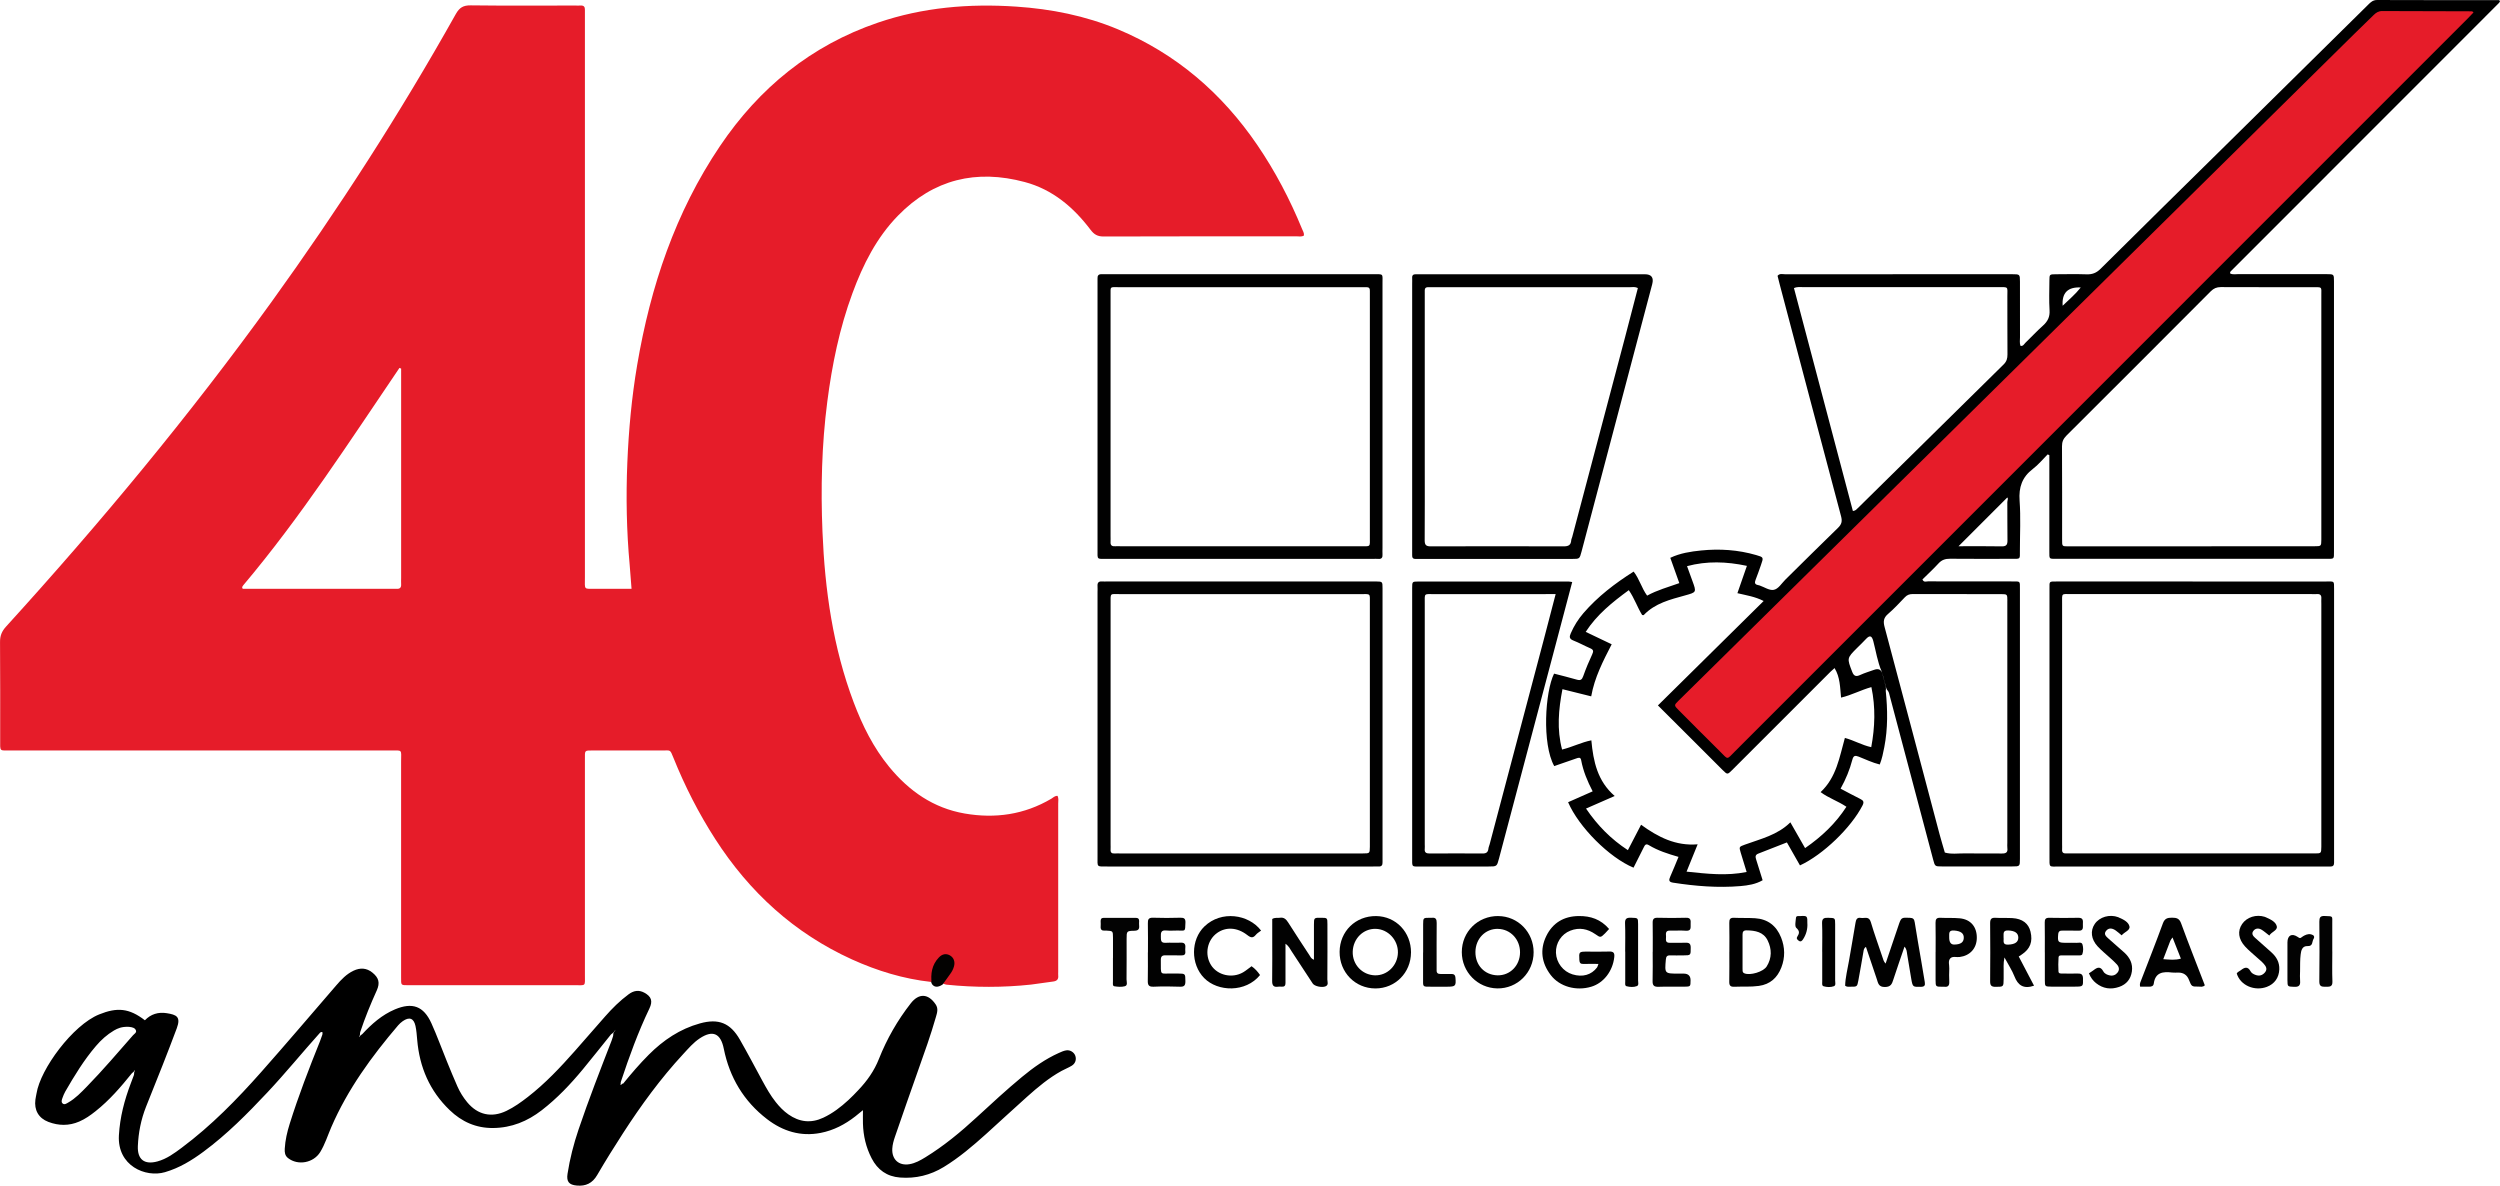 <?xml version="1.0" encoding="UTF-8"?>
<svg id="Livello_1" xmlns="http://www.w3.org/2000/svg" viewBox="0 0 680.87 322.95">
  <defs>
    <style>
      .cls-1 {
        fill: #010101;
      }

      .cls-2 {
        fill: #020202;
      }

      .cls-3 {
        fill: #060606;
      }

      .cls-4 {
        fill: #373737;
      }

      .cls-5 {
        fill: #030303;
      }

      .cls-6 {
        fill: #030201;
      }

      .cls-7 {
        fill: #e61c29;
      }

      .cls-8 {
        fill: #040404;
      }
    </style>
  </defs>
  <g id="Livello_2">
    <g id="Livello_3">
      <path class="cls-1" d="M518.7,257.78c-1.04,3.06-2.07,5.99-3.03,8.94-.38,1.18-.64,2.07-2.31,2.09-1.77.02-1.86-1.08-2.23-2.19-.96-2.87-1.93-5.74-2.94-8.73-.59.34-.61.87-.7,1.37-.45,2.59-.88,5.19-1.37,7.78-.32,1.7-.35,1.7-2.12,1.69-.47,0-.96.12-1.48-.27.06-2.25.66-4.48,1.04-6.74.58-3.46,1.22-6.91,1.78-10.38.15-.9.4-1.54,1.46-1.35.97.18,2.21-.57,2.71,1.12.95,3.21,2.1,6.36,3.16,9.53.2.59.32,1.2.87,1.79,1.18-3.47,2.33-6.86,3.47-10.26.79-2.35.79-2.3,3.12-2.21.91.03,1.21.35,1.34,1.22.55,3.55,1.19,7.08,1.79,10.62.32,1.89.62,3.78.95,5.67.15.89-.06,1.28-1.09,1.29-2.14.03-2.19.08-2.58-2.09-.4-2.28-.76-4.56-1.14-6.85-.1-.62-.08-1.28-.73-2.03Z"/>
      <path class="cls-2" d="M350.1,257.04c0,2.96,0,5.64,0,8.32,0,.8-.01,1.6,0,2.39.01.7-.31,1.02-1.02.97-.32-.02-.64-.04-.96,0-1.26.2-1.67-.32-1.65-1.58.06-3.99.02-7.98.02-11.97,0-1.67,0-3.33,0-4.89.77-.47,1.43-.22,2.05-.33,1.13-.19,1.73.4,2.29,1.28,1.92,3.03,3.9,6.03,5.86,9.03.24.37.39.83,1.16,1.13,0-.69,0-1.29,0-1.88,0-2.55,0-5.11,0-7.66,0-1.93.02-1.93,2-1.9,1.64.02,1.67.02,1.67,1.74.01,5.03.02,10.06-.02,15.08,0,.63.43,1.49-.53,1.87-.99.38-2.95-.03-3.45-.78-1.94-2.92-3.84-5.87-5.77-8.8-.42-.63-.71-1.38-1.66-2.04Z"/>
      <path class="cls-1" d="M438.23,253.01c-.45.49-.76.86-1.1,1.19-1.23,1.2-1.24,1.2-2.64.22-2.11-1.46-4.37-1.91-6.81-.96-2.46.96-4.02,3.4-3.92,6.03.11,2.71,1.95,5.1,4.52,5.88,2.72.83,5.11.16,6.67-1.88.13-.17.17-.42.38-.97-1.46,0-2.77-.04-4.07.01-.83.03-1.08-.29-1.13-1.1-.12-2.2-.12-2.26,2.12-2.26,2,0,4,.05,6-.02,1.2-.05,1.52.39,1.39,1.54-.41,3.78-2.89,7.03-6.26,8.04-4.11,1.24-8.64-.01-11.06-3.2-2.48-3.26-3-6.89-1.2-10.59,1.76-3.62,4.8-5.42,8.87-5.46,3.19-.03,5.96.87,8.25,3.53Z"/>
      <path class="cls-1" d="M343.46,253.44c-.54.42-1.06.7-1.41,1.13-.78.96-1.37.86-2.34.1-2.76-2.14-5.82-2.28-8.21-.59-2.75,1.95-3.5,5.88-1.67,8.77,1.76,2.78,5.72,3.69,8.71,1.97.81-.47,1.52-1.09,2.32-1.67.96.66,1.68,1.49,2.31,2.4-3.9,4.81-11.49,4.61-15.21.83-3.72-3.78-3.7-10.45.08-14.08,4.57-4.39,12-3.34,15.42,1.15Z"/>
      <path class="cls-2" d="M556.9,259.37c0-2.72.03-5.43-.02-8.15-.02-.92.29-1.28,1.23-1.26,2.64.04,5.27.07,7.91,0,1.41-.04,1.28.83,1.25,1.72-.03.83.27,1.85-1.18,1.79-1.44-.06-2.88.01-4.31-.02-.74-.02-1.16.13-1.24,1.02-.17,2.11-.05,2.29,2.09,2.3.96,0,1.92-.03,2.87.01.59.03,1.44-.32,1.67.48.23.82.25,1.75-.04,2.58-.15.42-.66.35-1.06.36-1.44,0-2.88,0-4.31,0-.46,0-1.08-.09-1.12.56-.08,1.27-.09,2.55-.02,3.82.04.63.66.56,1.13.56,1.36.01,2.72.04,4.07,0,.95-.03,1.45.19,1.48,1.31.05,2.21.08,2.25-2.17,2.26-2.16,0-4.31.02-6.47,0-1.71-.02-1.74-.04-1.75-1.68-.02-2.56,0-5.11,0-7.67Z"/>
      <path class="cls-2" d="M450.12,259.24c0-2.64.03-5.27-.02-7.91-.02-1.03.32-1.41,1.37-1.38,2.56.06,5.12.09,7.67,0,1.39-.05,1.34.73,1.3,1.66-.04.91.3,2-1.33,1.87-1.43-.11-2.88.01-4.31-.03-1.31-.04-1.08.89-1.06,1.64.02.73-.32,1.7,1.01,1.68,1.44-.02,2.88.04,4.31-.02,1.01-.04,1.4.27,1.4,1.34,0,2.09.07,2.09-2.04,2.11-1.2,0-2.4.03-3.6,0-.83-.03-1.06.35-1.13,1.14-.33,3.82-.35,3.82,3.47,3.82.48,0,.96,0,1.44,0q1.84.04,1.82,1.86c-.01,1.66-.01,1.68-1.72,1.7-2.32.02-4.64-.06-6.95.03-1.24.05-1.71-.31-1.67-1.6.08-2.63.02-5.27.02-7.91Z"/>
      <path class="cls-1" d="M312.64,259.4c0-2.64.04-5.28-.02-7.91-.03-1.08.18-1.59,1.42-1.55,2.47.09,4.96.07,7.43,0,1-.02,1.42.22,1.38,1.32-.08,2.64.02,2.15-2.2,2.17-1.04.01-2.08.08-3.12-.02-1.33-.12-1.4.65-1.37,1.64.03.9-.12,1.8,1.28,1.72,1.35-.08,2.72.04,4.07-.04,1.1-.06,1.41.42,1.31,1.4-.03.32-.03.64,0,.96.09.82-.25,1.14-1.09,1.11-1.44-.05-2.88.02-4.32-.02-.93-.03-1.27.35-1.26,1.26.04,4.57-.42,3.6,3.39,3.7.4.01.8,0,1.2,0,2.14.02,2.07.02,2.1,2.08.01,1.12-.28,1.56-1.48,1.51-2.39-.09-4.8-.11-7.19,0-1.35.06-1.6-.5-1.57-1.67.06-2.56.02-5.12.02-7.67Z"/>
      <path class="cls-1" d="M568.92,265.08c.48-.32.89-.56,1.26-.85,1.01-.8,1.88-1.12,2.66.33.34.63,1.06.96,1.79,1.1.86.16,1.6-.14,2.11-.82.56-.74.38-1.53-.21-2.18-.53-.59-1.13-1.12-1.72-1.66-1.17-1.08-2.43-2.08-3.51-3.24-1.81-1.95-2.06-4.27-.81-6.11,1.31-1.93,4.06-2.73,6.42-1.85.07.03.14.08.21.11,1.21.5,2.57,1.21,2.83,2.38.25,1.11-1.37,1.52-2.12,2.45-.58-.48-1.07-.95-1.63-1.33-.86-.59-1.82-.83-2.58.07-.83.97.06,1.62.67,2.19,1.41,1.3,2.9,2.5,4.31,3.8,1.48,1.37,2.32,3.04,2.01,5.12-.31,2.07-1.47,3.5-3.46,4.19-2.28.79-4.41.48-6.3-1.03-.82-.65-1.45-1.48-1.94-2.67Z"/>
      <path class="cls-1" d="M618.05,254.8c-.94-.71-1.53-1.27-2.21-1.65-.76-.41-1.59-.36-2.15.39-.57.76-.08,1.37.47,1.87,1.48,1.34,3.01,2.63,4.48,3.98,1.36,1.23,2.2,2.7,2.12,4.63-.09,2.24-1.29,3.96-3.39,4.75-3.29,1.24-7.2-.34-8.2-3.65.25-.45.74-.58,1.11-.88,1-.79,1.89-1.13,2.66.3.26.48.78.77,1.33.97,1.03.39,1.89.14,2.58-.67.75-.88.29-1.67-.32-2.35-.58-.65-1.28-1.2-1.93-1.79-1.06-.97-2.2-1.87-3.16-2.93-1.84-2.01-2.09-4.24-.81-6.11,1.29-1.89,3.85-2.7,6.19-1.96.15.05.29.12.44.19,1.19.53,2.57,1.21,2.82,2.4.24,1.12-1.44,1.47-2.03,2.5Z"/>
      <path class="cls-5" d="M303.12,260.87c0-1.84.01-3.67,0-5.51-.01-1.81-.03-1.81-1.74-1.91-.16,0-.32-.01-.48,0-.79.06-1.2-.24-1.14-1.09.04-.48.02-.96,0-1.44-.02-.56.17-.94.78-.94,2.95-.01,5.9-.01,8.85,0,.57,0,.88.27.85.88-.02.4-.04.8,0,1.2.1.98-.21,1.41-1.31,1.43-2.09.04-2.1.11-2.1,2.24,0,3.67.02,7.34-.02,11.01,0,.65.41,1.64-.49,1.87-.89.23-1.91.15-2.84,0-.51-.09-.37-.8-.37-1.26,0-2.15,0-4.31,0-6.46Z"/>
      <path class="cls-8" d="M387.59,259.4c0-2.56-.01-5.11,0-7.67.01-1.78.03-1.78,1.89-1.77.16,0,.32.02.48,0,1.08-.13,1.33.41,1.32,1.4-.04,3.75-.02,7.51-.02,11.26,0,.56.01,1.12,0,1.68-.01.72.37.97,1.04.96.96-.02,1.92.02,2.87,0,.75-.02,1.15.19,1.22,1.05.18,2.21.04,2.41-2.25,2.42-1.44,0-2.87,0-4.31,0-2.5,0-2.26.16-2.26-2.38,0-2.32,0-4.63,0-6.95Z"/>
      <path class="cls-2" d="M635.2,259.16c0,2.71-.08,5.43.03,8.14.06,1.49-.77,1.44-1.79,1.44-1.04,0-1.8.02-1.78-1.46.08-5.42.06-10.85.01-16.27,0-1.09.22-1.59,1.43-1.54,2.41.1,2.08-.09,2.09,2.04,0,2.55,0,5.11,0,7.66Z"/>
      <path d="M442.61,259.17c0-2.56.08-5.12-.03-7.67-.06-1.34.46-1.6,1.65-1.56,1.87.07,1.89,0,1.9,1.74.01,5.12.01,10.23,0,15.35,0,.53.26,1.3-.33,1.53-.88.35-1.89.27-2.8.04-.52-.13-.37-.81-.37-1.28,0-2.72,0-5.44,0-8.15Z"/>
      <path class="cls-1" d="M496.27,259.17c0-2.56.08-5.12-.03-7.67-.06-1.36.5-1.58,1.66-1.54,1.87.06,1.9,0,1.9,1.75.01,5.12.01,10.23,0,15.35,0,.53.25,1.31-.34,1.53-.88.33-1.9.28-2.8.02-.52-.15-.38-.81-.38-1.27,0-2.72,0-5.44,0-8.15Z"/>
      <path class="cls-2" d="M622.98,261.67c0-1.68-.01-3.35,0-5.03.02-1.88,1.17-2.57,2.81-1.46.5.34.63.42,1.03.1.25-.2.52-.37.8-.51.74-.38,1.51-.52,2.28-.11.46.24.42.7.2,1.03-.47.7-.1,2.04-1.6,1.97-1.53-.07-1.79,1.22-1.92,2.29-.19,1.5-.13,3.02-.16,4.54-.02.88-.07,1.76.01,2.63.11,1.22-.3,1.7-1.59,1.64-1.82-.08-1.84,0-1.86-1.81-.02-1.76,0-3.51,0-5.27Z"/>
      <path class="cls-6" d="M253.6,267.43c.1-1.57-.1-3.17.55-4.69.41-.96.86-1.88,1.65-2.58.82-.72,1.7-1.12,2.81-.56,1.18.59,1.47,1.57,1.36,2.77-.08.82-.43,1.52-.89,2.17-.77,1.1-1.58,2.17-2.37,3.26-.08.08-.17.14-.28.18h-.02q-1.77,1.1-2.81-.54Z"/>
      <path class="cls-3" d="M492.24,251.6c.06,1.39-.3,2.91-1.22,4.27-.29.43-.63.72-1.15.33-.38-.29-.72-.58-.35-1.15.53-.83.68-1.47-.29-2.33-.48-.43-.19-1.81-.1-2.75.06-.64.71-.45,1.15-.48,1.94-.11,1.98-.07,1.95,2.11Z"/>
      <polygon class="cls-7" points="256.41 267.99 256.38 267.92 256.43 267.98 256.46 268.06 256.41 267.99"/>
      <path class="cls-7" d="M253.6,267.43c-7.53-.83-14.7-3.02-21.56-6.13-15.74-7.15-27.95-18.34-37.26-32.81-4.51-7.01-8.27-14.4-11.38-22.13-.94-2.33-.76-1.96-2.91-1.97-6.24-.01-12.47,0-18.71,0-2.71,0-2.48-.16-2.48,2.44,0,19.51,0,39.02,0,58.53,0,3.41.39,2.95-2.89,2.96-14.79.02-29.58,0-44.37,0-.24,0-.48,0-.72,0-2.21.01-2.08.06-2.08-2.1,0-19.59,0-39.18,0-58.77,0-3.46.53-3.06-3.03-3.06-34.38-.01-68.75,0-103.13-.01-3.37,0-3.02.46-3.03-3.1-.01-8.8.04-17.59-.04-26.39-.02-1.73.48-2.97,1.65-4.25,25.68-28.23,50.02-57.55,72.36-88.51C92.17,56.96,108.95,30.91,124.13,3.84c.99-1.77,2.04-2.41,4.08-2.38,9.43.12,18.87.05,28.3.05.56,0,1.12.03,1.68,0,.84-.04,1.13.39,1.11,1.16-.02.72,0,1.44,0,2.16,0,50.77,0,101.55,0,152.32,0,3.69-.46,3.18,3.15,3.21,3.11.02,6.21,0,9.55,0-.18-2.29-.32-4.4-.51-6.51-.85-9.25-1.02-18.52-.64-27.79.37-8.95,1.19-17.86,2.69-26.69,3.63-21.34,10.36-41.51,22.55-59.59,10.69-15.85,24.83-27.41,43.04-33.62,12.2-4.16,24.79-5.22,37.6-4.36,9.56.64,18.84,2.48,27.7,6.17,15.87,6.63,28.36,17.39,38.01,31.55,4.88,7.16,8.87,14.79,12.16,22.8.24.58.61,1.13.53,1.82-.66.42-1.39.22-2.07.22-17.51.01-35.02-.01-52.52.05-1.64,0-2.57-.56-3.53-1.83-4.64-6.14-10.35-10.98-17.91-13-13.18-3.54-24.84-.78-34.51,9.13-5.87,6.01-9.55,13.35-12.42,21.13-3.53,9.56-5.56,19.48-6.86,29.57-1.52,11.77-1.8,23.6-1.31,35.43.65,15.87,2.86,31.49,8.51,46.47,2.38,6.31,5.36,12.31,9.67,17.56,5.4,6.57,12.02,11.21,20.55,12.69,8.32,1.44,16.23.31,23.58-4.02.52-.31.97-.84,1.72-.78.33.69.17,1.4.17,2.09.01,15.27,0,30.54,0,45.82,0,.32-.03.64,0,.96.13,1.11-.37,1.58-1.46,1.7-1.98.22-3.95.6-5.93.82-7.66.82-15.32.81-22.98.03-.38-.04-.75-.23-1.13-.35-.57-1.38.82-1.87,1.31-2.76.69-1.26,1.68-2.41.94-3.96-.33-.7-.97-1.15-1.76-.9-1.63.52-2.15,1.96-2.68,3.41-.45,1.25.2,2.76-.92,3.83ZM108.79,100.2c-13.66,20.13-26.85,40.6-42.57,59.24-.1.12-.18.26-.25.4-.03.06-.01.15,0,.22.02.07.06.14.13.3.36,0,.75,0,1.15,0,13.26,0,26.52,0,39.78,0,.32,0,.64-.02.96,0,.92.07,1.32-.33,1.26-1.26-.04-.56,0-1.12,0-1.68,0-11.66,0-23.33,0-34.99v-22.04c-.15-.06-.29-.13-.44-.19Z"/>
      <path d="M513.58,188.18c.52,5.11.59,10.21-.39,15.28-.3,1.56-.61,3.13-1.24,4.75-2.02-.49-3.87-1.41-5.77-2.15-.94-.36-1.39-.29-1.69.83-.71,2.7-1.76,5.3-3.21,7.9,1.83.96,3.56,1.91,5.33,2.78.87.43,1.15.81.63,1.82-3.09,6-10.7,13.38-17.02,16.3-1.16-2.05-2.34-4.11-3.56-6.26-2.63,1.03-5.19,2.06-7.77,3.04-.79.3-.87.79-.64,1.5.61,1.89,1.19,3.8,1.8,5.76-1.9,1.1-3.97,1.41-6.01,1.59-6.16.52-12.29.02-18.39-.93-1.22-.19-1.16-.74-.76-1.65.77-1.74,1.48-3.51,2.25-5.37-2.87-.83-5.61-1.7-8.07-3.19-.87-.53-1.11.03-1.41.62-.93,1.84-1.85,3.68-2.77,5.51-6.61-2.75-14.9-11.05-17.82-17.83,2.17-.96,4.34-1.92,6.69-2.96-1.44-2.77-2.59-5.54-3.14-8.52-.16-.86-.75-.64-1.29-.45-2.02.69-4.05,1.4-6.04,2.09-3.36-6.04-2.49-20.25-.04-25.18,2.06.54,4.14,1.04,6.2,1.64.99.29,1.4.03,1.74-.95.72-2.03,1.55-4.02,2.46-5.97.4-.86.31-1.26-.56-1.63-1.54-.66-3.01-1.49-4.57-2.1-1.16-.45-1.14-1.03-.71-2,.87-2,2.01-3.81,3.43-5.46,3.9-4.52,8.57-8.09,13.68-11.32,1.58,2.01,2.16,4.49,3.67,6.55,2.76-1.53,5.76-2.32,8.77-3.41-.84-2.36-1.64-4.59-2.46-6.89,2.72-1.29,5.57-1.71,8.4-2,5.04-.51,10.06-.18,14.96,1.24,2.08.6,2.08.61,1.33,2.73-.48,1.35-.94,2.71-1.47,4.05-.29.75-.22,1.22.64,1.39.16.03.31.06.47.12,1.28.44,2.63,1.39,3.8,1.2,1.3-.22,2.17-1.76,3.19-2.77,4.79-4.71,9.53-9.46,14.36-14.13,1-.97,1.19-1.8.83-3.15-5.61-21.05-11.16-42.12-16.72-63.18-.2-.77-.39-1.54-.58-2.3.59-.72,1.36-.43,2.02-.43,20.63-.02,41.25-.02,61.88-.01,2.1,0,2.11.02,2.12,2.04,0,5.04,0,10.08.01,15.11,0,.78-.15,1.58.13,2.36.72.15.97-.46,1.33-.82,1.61-1.55,3.13-3.2,4.8-4.69,1.28-1.15,1.9-2.37,1.79-4.16-.17-2.71-.06-5.43-.04-8.15.01-1.65.04-1.67,1.74-1.68,2.8-.02,5.6-.07,8.39.02,1.54.05,2.66-.37,3.8-1.5,10.94-10.88,21.95-21.69,32.94-32.52,13.32-13.14,26.64-26.28,39.95-39.42.68-.67,1.28-1.27,2.42-1.27,11.11.05,22.22.03,33.36.03-.17.36-.01-.03.07.27.02.06.04.16,0,.2-.09.13-.19.25-.3.37-.11.12-.22.23-.34.34-24.19,24.2-48.39,48.41-72.58,72.61-.06.06-.12.11-.16.17-.04.06-.07.14-.08.22-.01.07,0,.14.02.27.73.36,1.53.17,2.3.17,8,.02,15.99,0,23.99.01,1.95,0,1.98.02,1.98,1.93,0,24.55,0,49.1,0,73.65,0,2.06.1,1.95-1.95,1.95-24.54,0-49.09,0-73.63,0-2.05,0-1.94.11-1.94-1.95,0-8,0-15.99,0-23.99v-2.3c-.15-.07-.3-.13-.46-.2-1.33,1.33-2.53,2.82-4.01,3.94-2.95,2.24-3.9,5.01-3.63,8.69.33,4.53.08,9.11.08,13.67,0,2.34.2,2.14-2.24,2.14-5.6,0-11.19.04-16.79-.02-1.29-.01-2.26.31-3.14,1.28-1.4,1.53-2.93,2.93-4.37,4.36.37.88,1.03.52,1.5.52,7.6.03,15.19.02,22.79.02,2.46,0,2.25-.21,2.26,2.12,0,24.47,0,48.94,0,73.41,0,2.07-.02,2.09-2.08,2.09-6.4,0-12.79,0-19.19,0-1.85,0-1.87-.01-2.36-1.85-3.95-14.88-7.9-29.77-11.84-44.66-.12-.46-.18-.94-.5-1.33-.62-.63-.54-1.53-.86-2.27-.21-1.01-.49-2-.82-2.98-1.15-2.66-1.56-5.52-2.29-8.29-.41-1.53-.99-1.65-2.03-.52-.76.82-1.57,1.59-2.36,2.37-2.83,2.83-2.78,2.81-1.36,6.51.48,1.26,1.11,1.37,2.17.88,1.23-.57,2.54-.95,3.81-1.41.95-.34,1.73-.25,2.16.8.26.98.57,1.95.78,2.94.19.65.39,1.3.22,1.99ZM602.3,148.77c9.35,0,18.69,0,28.04,0,1.84,0,1.85-.02,1.87-1.79.02-1.84,0-3.68,0-5.51,0-20.37,0-40.75,0-61.12,0-2.22.28-2.14-1.98-2.14-8.47,0-16.94.02-25.4-.02-1.13,0-1.92.34-2.72,1.13-13.08,13.13-26.19,26.23-39.32,39.32-.86.85-1.22,1.71-1.21,2.93.05,8.39.03,16.78.03,25.17,0,2.23-.09,2.05,2.1,2.05,11.02,0,22.05,0,33.07,0,1.84,0,3.67,0,5.51,0ZM475.75,154.11c-5.56-1.18-10.88-1.36-16.29.08.54,1.48.99,2.75,1.46,4.02,1.14,3.11,1.13,3.08-1.95,3.94-4.07,1.13-8.22,2.12-11.3,5.36-.07.07-.29,0-.44-.02-1.33-2.14-2.11-4.59-3.63-6.76-4.49,3.29-8.67,6.64-11.74,11.36,2.52,1.2,4.74,2.26,7.08,3.38-2.35,4.57-4.66,9.02-5.58,14.18-2.65-.66-5.17-1.29-7.83-1.95-1.07,5.56-1.56,10.96-.1,16.44,2.83-.7,5.25-1.97,7.97-2.51.53,5.76,1.68,11.13,6.36,15.16-2.76,1.21-5.21,2.28-7.81,3.42,3.15,4.63,6.8,8.33,11.4,11.33,1.23-2.37,2.38-4.59,3.59-6.92,4.66,3.37,9.41,5.82,15.41,5.33-1.06,2.6-2,4.93-3.02,7.44,5.59.59,10.92,1.21,16.36.09-.59-1.93-1.12-3.6-1.62-5.29-.47-1.58-.45-1.57,1.16-2.16,4.31-1.57,8.87-2.6,12.37-6.07,1.38,2.41,2.67,4.67,4.01,7.02,4.57-3.15,8.33-6.74,11.26-11.26-2.34-1.57-4.87-2.37-7.03-3.99,4.32-4.03,5.13-9.5,6.61-14.76,2.51.68,4.66,1.97,7.18,2.52,1.02-5.49,1.2-10.85.04-16.36-2.87.79-5.4,2.19-8.26,2.86-.28-2.81-.25-5.55-1.77-8.04-.42.38-.79.68-1.13,1.02-4.92,4.92-9.84,9.84-14.75,14.75-4.01,4.01-8.02,8.03-12.04,12.03-1.25,1.25-1.28,1.24-2.57-.04-2.55-2.54-5.09-5.09-7.63-7.63-3.28-3.27-6.56-6.54-9.99-9.96,9.62-9.5,19.14-18.9,28.8-28.44-2.37-1.21-4.65-1.53-7.15-2.13.89-2.56,1.71-4.93,2.59-7.45ZM505.9,138.46c13.25-13.07,26.49-26.14,39.77-39.19.82-.8,1.07-1.63,1.06-2.74-.05-5.27,0-10.55-.03-15.82,0-2.74.42-2.51-2.58-2.51-17.65,0-35.3,0-52.96,0-.79,0-1.59-.16-2.58.26,5.35,20.23,10.7,40.48,16.05,60.72.76-.1.98-.46,1.26-.73ZM546.7,163.64c0-1.78-.03-1.82-1.61-1.83-8.07-.02-16.13,0-24.2-.02-.86,0-1.5.24-2.1.87-1.49,1.56-2.96,3.15-4.59,4.55-1.23,1.05-1.34,2.06-.94,3.54,5.02,18.79,9.98,37.6,14.96,56.4.45,1.69.97,3.36,1.45,5.04,1.8.52,3.64.2,5.46.23,3.35.06,6.71-.01,10.06.03,1.1.02,1.68-.27,1.51-1.48-.06-.47-.01-.96-.01-1.44,0-10.78,0-21.57,0-32.35,0-11.18,0-22.37,0-33.55ZM545.16,148.8c1.33.03,1.59-.52,1.57-1.69-.06-3.43,0-6.87-.04-10.3,0-.49.33-1.12-.02-1.31-4.45,4.45-8.82,8.82-13.27,13.27,3.85,0,7.8-.05,11.75.03ZM566.69,78.29q-5.31-.27-4.93,4.98c1.79-1.74,3.45-3.1,4.93-4.98Z"/>
      <path class="cls-4" d="M167.33,280.29c.1-.36.32-.77.69-.61.35.15.14.46-.17.6-.17.27-.34.27-.53.01Z"/>
      <path class="cls-1" d="M298.91,197.04c0-11.91,0-23.83,0-35.74,0-.56.04-1.12,0-1.68-.07-.92.31-1.34,1.25-1.26.48.04.96,0,1.44,0,24.06,0,48.12,0,72.19,0,.32,0,.64,0,.96,0,1.76.03,1.78.03,1.78,1.86,0,11.19,0,22.39,0,33.58,0,13.11,0,26.22,0,39.34,0,.56-.02,1.12,0,1.68.03.78-.24,1.21-1.09,1.17-.48-.03-.96,0-1.44,0-24.14,0-48.28,0-72.43,0-2.98,0-2.66.25-2.66-2.73,0-12.07,0-24.15,0-36.22ZM371.2,232.43c1.85,0,1.85-.03,1.88-1.79,0-.24,0-.48,0-.72,0-21.82,0-43.64,0-65.46,0-3.01.33-2.65-2.7-2.65-21.74,0-43.47-.01-65.21,0-2.97,0-2.7-.47-2.7,2.65,0,21.82,0,43.64,0,65.46,0,.48.03.96,0,1.44-.07.85.33,1.14,1.13,1.08.56-.04,1.12,0,1.68,0,10.79,0,21.58,0,32.37,0,11.19,0,22.38,0,33.57,0Z"/>
      <path class="cls-1" d="M376.52,113.54c0,11.91,0,23.81,0,35.72,0,.56-.04,1.12,0,1.68.07.89-.21,1.37-1.19,1.27-.47-.05-.96,0-1.44,0-24.13,0-48.26,0-72.38,0-2.88,0-2.6.29-2.6-2.52,0-24.13,0-48.26,0-72.4,0-.48.02-.96,0-1.44-.05-.79.28-1.2,1.1-1.17.56.02,1.12,0,1.68,0,24.05,0,48.1,0,72.14,0,3.13,0,2.68-.28,2.69,2.67.02,12.07,0,24.13,0,36.2ZM302.46,145.9c0,.56.03,1.12,0,1.68-.07.97.41,1.27,1.29,1.19.48-.04.96,0,1.44,0,21.73,0,43.46,0,65.19,0,3.03,0,2.7.36,2.7-2.65,0-21.81,0-43.63,0-65.44,0-.48-.02-.96,0-1.44.04-.69-.23-1.05-.95-1.03-.4.01-.8,0-1.2,0-22.13,0-44.26,0-66.39,0-2.29,0-2.08-.24-2.08,2.02,0,11.03,0,22.05,0,33.08,0,10.87,0,21.73,0,32.6Z"/>
      <path class="cls-1" d="M597.17,158.37c12.15,0,24.29,0,36.44,0,2.17,0,2.07-.24,2.07,2.06,0,24.45,0,48.91,0,73.36,0,.4,0,.8,0,1.2,0,.69-.3,1.03-1.01,1.01-.56-.02-1.12,0-1.68,0-24.05,0-48.1,0-72.15,0-2.9,0-2.67.4-2.67-2.71,0-24.06,0-48.11,0-72.17,0-.32,0-.64,0-.96-.02-1.85-.07-1.79,1.86-1.79,12.39,0,24.77,0,37.16,0ZM630.37,232.43c1.81,0,1.81-.03,1.84-1.8,0-.24,0-.48,0-.72,0-21.82,0-43.64,0-65.46,0-.48-.03-.96,0-1.44.08-.95-.37-1.29-1.27-1.21-.48.04-.96,0-1.44,0-21.74,0-43.47,0-65.21,0-3,0-2.68-.42-2.68,2.66,0,21.82,0,43.64,0,65.46,0,.48.03.96,0,1.44-.07.87.38,1.11,1.15,1.07.56-.03,1.12,0,1.68,0,10.79,0,21.58,0,32.37,0,11.19,0,22.38,0,33.57,0Z"/>
      <path class="cls-1" d="M384.6,113.3c0-11.99,0-23.97,0-35.96,0-.56.03-1.12,0-1.68-.04-.74.34-.98,1.01-.97.56,0,1.12,0,1.68,0,20.22,0,40.43,0,60.65,0q2.75,0,2.04,2.7c-6.42,24.29-12.84,48.58-19.26,72.87-.52,1.95-.52,1.96-2.51,1.96-13.82,0-27.65,0-41.47,0-.4,0-.8-.02-1.2,0-.74.03-.97-.36-.94-1.03.02-.56,0-1.12,0-1.68,0-12.07,0-24.13,0-36.2ZM444.08,78.21c-17.99,0-35.97,0-53.96,0-.4,0-.8,0-1.2,0-.55,0-.9.23-.89.84,0,.64,0,1.28,0,1.92,0,14.95,0,29.9,0,44.85,0,7.12.03,14.23-.02,21.35,0,1.25.38,1.63,1.63,1.63,12.07-.04,24.14-.04,36.21,0,1.26,0,1.98-.3,2.07-1.64.02-.31.19-.61.27-.92,4.8-18.13,9.6-36.25,14.39-54.38,1.18-4.47,2.33-8.94,3.49-13.41-.72-.37-1.36-.25-1.99-.25Z"/>
      <path d="M428.19,158.51c-1.76,6.65-3.46,13.12-5.18,19.59-4.92,18.57-9.84,37.15-14.76,55.72-.57,2.16-.58,2.17-2.83,2.17-6.07,0-12.14,0-18.21,0-2.85,0-2.61.34-2.61-2.51,0-18.06,0-36.11,0-54.17,0-6.39,0-12.78,0-19.17,0-1.73.03-1.76,1.64-1.76,13.66,0,27.32,0,40.98,0,.23,0,.47.06.98.14ZM420.98,161.81c-10.07,0-20.14,0-30.22,0-3.05,0-2.73-.38-2.73,2.63,0,21.83,0,43.65,0,65.48,0,.4.04.8,0,1.2-.13,1.1.42,1.34,1.4,1.33,4.8-.03,9.59-.04,14.39,0,1.01,0,1.45-.39,1.55-1.35.04-.39.23-.76.33-1.15,4.92-18.59,9.84-37.18,14.75-55.77,1.06-4,2.09-8.01,3.23-12.38h-2.71Z"/>
      <path class="cls-1" d="M408.04,249.49c5.37.03,9.64,4.4,9.64,9.85,0,5.53-4.43,9.94-9.9,9.85-5.38-.09-9.66-4.48-9.66-9.89,0-5.54,4.37-9.85,9.92-9.82ZM407.95,252.97c-3.43-.05-6.08,2.68-6.12,6.28-.04,3.62,2.49,6.3,6.01,6.38,3.43.07,6.12-2.67,6.14-6.24.02-3.56-2.62-6.36-6.02-6.41Z"/>
      <path class="cls-1" d="M384.28,259.44c-.03,5.48-4.28,9.77-9.69,9.76-5.51,0-9.8-4.4-9.75-9.98.05-5.59,4.35-9.8,9.96-9.73,5.39.07,9.51,4.39,9.49,9.94ZM374.67,252.97c-3.4-.08-6.16,2.67-6.26,6.22-.1,3.49,2.56,6.33,6.03,6.44,3.39.1,6.21-2.69,6.28-6.19.06-3.45-2.69-6.39-6.04-6.47Z"/>
      <path class="cls-1" d="M470.99,259.25c0-2.63.04-5.26-.02-7.89-.02-1,.23-1.46,1.32-1.4,1.91.09,3.83,0,5.73.12,3.44.23,5.78,2.06,7.05,5.23,1.08,2.7,1.13,5.46.08,8.17-1.08,2.79-3.03,4.6-6.13,5.03-2.23.31-4.46.13-6.68.23-1.03.05-1.4-.31-1.38-1.36.05-2.71.02-5.42.02-8.13ZM474.59,263.89c0,.46-.09.96.51,1.2,1.54.64,5.13-.4,6.06-1.89,1.43-2.29,1.41-4.74.25-7.09-1.14-2.31-3.38-2.69-5.72-2.73-.85-.01-1.12.37-1.11,1.15.02,1.6,0,3.2,0,4.8,0,1.52,0,3.04,0,4.56Z"/>
      <path class="cls-1" d="M553.97,268.45c-2.84.98-4.39-.08-5.35-2.56-.63-1.61-1.61-3.08-2.71-5.13-.37,1.75-.17,3.05-.22,4.32-.02.48,0,.96,0,1.44-.02,2.29-.02,2.22-2.2,2.24-1.18.01-1.49-.41-1.48-1.53.05-5.26.05-10.53,0-15.79-.01-1.18.37-1.55,1.5-1.48,1.51.09,3.03,0,4.54.08,2.74.16,4.42,1.45,4.96,3.7.65,2.73-.08,4.66-2.36,6.2-.25.17-.5.33-.85.56,1.4,2.66,2.76,5.26,4.17,7.96ZM546.9,257.27c1.82-.07,2.78-.65,2.78-1.9,0-1.28-.96-1.88-2.73-1.96-1.64-.08-1.21,1.04-1.28,1.95.12.79-.44,1.98,1.24,1.91Z"/>
      <path class="cls-1" d="M582.86,268.72c-.16-.68,0-1.04.15-1.42,2.03-5.27,4.11-10.52,6.05-15.83.49-1.34,1.25-1.54,2.49-1.54,1.25,0,1.99.21,2.48,1.56,2.07,5.67,4.3,11.28,6.45,16.86-.59.55-1.16.35-1.68.35-1.92.02-1.92,0-2.66-1.87q-.76-1.94-2.88-1.95c-.56,0-1.12.06-1.67-.01-2.48-.3-4.6-.09-5.02,3.03-.09.66-.63.84-1.26.82-.79-.02-1.58,0-2.44,0ZM593.96,261.08c-.79-1.99-1.5-3.81-2.28-5.77-.27.41-.49.65-.61.94-.61,1.54-1.19,3.09-1.91,4.98,1.78.13,3.22.31,4.79-.15Z"/>
      <path class="cls-2" d="M527.16,259.26c0-2.64.04-5.28-.02-7.91-.02-1.02.28-1.45,1.34-1.39,1.75.09,3.53-.03,5.27.14,2.98.29,4.68,2.35,4.63,5.38-.05,2.82-1.85,4.79-4.68,5.16-.86.11-1.92-.28-2.53.36-.69.72-.25,1.83-.29,2.76-.05,1.2-.06,2.4,0,3.6.05,1.02-.3,1.51-1.36,1.38-.16-.02-.32,0-.48,0-1.85,0-1.88,0-1.89-1.78-.02-2.56,0-5.12,0-7.67ZM532.23,257.25c1.73-.03,2.54-.58,2.6-1.78.07-1.3-.84-1.9-2.63-2.05-1.61-.13-1.3.92-1.34,1.83q-.02,2.02,1.36,2Z"/>
      <path class="cls-7" d="M673.67,3.38c-.64.67-1.18,1.25-1.74,1.81-66.47,66.49-132.95,132.97-199.42,199.45-2.36,2.36-1.74,2.33-4.14-.05-3.75-3.71-7.47-7.45-11.19-11.19-1.3-1.31-1.29-1.33-.01-2.59,20.54-20.27,41.09-40.53,61.63-60.8,16.79-16.56,33.57-33.13,50.35-49.69,24.07-23.75,48.13-47.5,72.2-71.25,1.71-1.68,3.44-3.34,5.15-5.02.64-.63,1.32-1.05,2.3-1.04,8.15.05,16.31.05,24.46.07.06,0,.11.08.4.31Z"/>
      <path class="cls-6" d="M253.75,267.9c-.34-2.66.03-5.15,1.97-7.16.94-.97,1.99-1.1,2.97-.55,1.05.59,1.49,1.73,1.12,3.03-.21.76-.58,1.45-1.05,2.08-.69.95-1.37,1.89-2.05,2.84q-1.99,1.29-2.96-.23Z"/>
      <path d="M169.7,295.14c2.22-2.73,4.5-5.4,6.99-7.89,3.96-3.97,8.49-7.02,13.94-8.53,5.07-1.41,8.28-.12,10.88,4.43,2.1,3.67,4.07,7.42,6.09,11.14,1.11,2.04,2.24,4.06,3.69,5.88,1,1.26,2.11,2.41,3.42,3.33,2.99,2.1,6.14,2.48,9.5.91,2.57-1.2,4.77-2.9,6.84-4.8.94-.86,1.83-1.79,2.71-2.72,2.38-2.5,4.32-5.22,5.62-8.51,2.15-5.43,5.05-10.5,8.67-15.13,2.2-2.81,4.75-2.69,6.77.29.79,1.16.4,2.3.07,3.44-1.4,4.91-3.13,9.72-4.84,14.53-2.14,6.01-4.23,12.04-6.31,18.08-.36,1.05-.67,2.13-.73,3.26-.15,2.91,1.76,4.69,4.65,4.22,1.6-.26,3-1.05,4.37-1.89,5.06-3.11,9.61-6.88,13.97-10.9,4.06-3.74,8.11-7.48,12.36-11,3.09-2.56,6.34-4.86,10.01-6.51.65-.29,1.32-.6,2.02-.71,1.08-.17,2.15.55,2.47,1.49.35,1.02.01,2.1-.98,2.7-.88.54-1.86.91-2.77,1.41-3.45,1.9-6.46,4.42-9.38,7.03-3.76,3.35-7.44,6.79-11.18,10.16-3.63,3.26-7.34,6.43-11.52,8.98-3.66,2.23-7.63,3.2-11.9,2.87-3.58-.27-6.13-2.09-7.75-5.25-1.53-2.96-2.27-6.12-2.36-9.45-.03-1.09,0-2.18,0-3.65-.88.72-1.47,1.22-2.08,1.69-2.81,2.19-5.89,3.81-9.42,4.5-5.47,1.07-10.34-.46-14.62-3.75-6.33-4.86-10.21-11.36-11.78-19.17-.84-4.18-2.98-5.18-6.54-2.83-1.75,1.16-3.1,2.76-4.51,4.28-6.16,6.65-11.47,13.94-16.38,21.53-2.43,3.76-4.8,7.55-7.05,11.42-1.3,2.24-3.12,3.09-5.57,2.86-2.11-.19-2.83-1.07-2.51-3.18.63-4.11,1.67-8.12,3-12.07,2.76-8.17,5.9-16.19,9.01-24.23.14-.37.25-.76.37-1.13.13-.35.01-.74.2-1.07.17-.19.36-.37.41-.63.11-.27.04-.15-.04-.01-.06.17-.15.31-.28.44-.26.26-.52.52-.83.72-2.56,3.17-5.08,6.37-7.67,9.51-3.37,4.07-6.99,7.89-11.19,11.14-3.91,3.02-8.23,4.79-13.23,4.84-4.67.05-8.56-1.71-11.85-4.88-5.43-5.21-8.21-11.67-8.84-19.13-.11-1.27-.2-2.56-.47-3.8-.47-2.12-1.69-2.54-3.49-1.27-.45.32-.88.71-1.24,1.13-7.23,8.48-13.75,17.43-18.2,27.73-.98,2.27-1.71,4.64-3.01,6.77-1.81,2.95-6.03,3.75-8.74,1.66-.89-.68-.97-1.59-.92-2.57.13-2.33.66-4.58,1.35-6.79,2.39-7.62,5.26-15.06,8.24-22.46.24-.59.44-1.2.65-1.8.04-.43.25-1.02-.58-.6-4.86,5.41-9.44,11.05-14.42,16.35-5.42,5.77-10.98,11.39-17.37,16.11-3.21,2.38-6.59,4.44-10.5,5.58-5.28,1.54-13.01-1.72-12.54-10.03.28-4.93,1.5-9.59,3.24-14.16.28-.74.56-1.49.84-2.24.11-.32.02-.66.14-.98.18-.26.16.13.11-.18-.04-.28-.14-.26-.13.04-.2.22-.41.4-.64.58-3.01,3.74-6.13,7.37-9.92,10.37-1.38,1.1-2.81,2.11-4.44,2.81-2.79,1.21-5.61,1.16-8.4.1-2.68-1.02-3.92-3.23-3.54-6.08.07-.55.21-1.1.3-1.65,1.06-6.7,9.88-18.64,17.05-21.54,4.89-1.98,8.15-1.74,12.47,1.59,1.59-1.67,3.64-2.31,5.97-1.93,2.59.42,3.89.93,2.72,4.09-1.25,3.36-2.55,6.71-3.86,10.05-1.49,3.79-3.03,7.55-4.52,11.34-1.36,3.45-2.08,7.04-2.23,10.74-.14,3.63,1.79,5.12,5.34,4.15,2.52-.69,4.58-2.21,6.63-3.74,8.05-6.01,15.03-13.15,21.66-20.64,6.89-7.78,13.61-15.7,20.4-23.56,1.36-1.58,2.79-3.09,4.71-4,1.81-.86,3.55-.78,5.15.52,1.74,1.41,2.11,2.79,1.18,4.85-1.68,3.71-3.22,7.47-4.5,11.33-.1.32-.02.68-.14.99-.18.26-.17-.12-.11.19.05.29.15.27.12-.05.2-.23.44-.4.68-.56,2.57-2.77,5.36-5.24,8.9-6.74,4.73-1.99,7.8-.92,9.93,3.78,1.54,3.41,2.81,6.94,4.23,10.41.93,2.29,1.87,4.57,2.87,6.83.68,1.54,1.57,2.96,2.64,4.26,2.87,3.47,6.66,4.31,10.7,2.36,2.1-1.01,3.98-2.36,5.81-3.78,4.76-3.69,8.86-8.05,12.83-12.54,2.75-3.11,5.47-6.25,8.21-9.37,1.96-2.23,4.05-4.31,6.44-6.07,1.33-.98,2.73-1.25,4.25-.43,1.96,1.07,2.36,2.29,1.38,4.34-3.07,6.41-5.49,13.07-7.72,19.81-.11.27-.08.56-.1.82,0-.02-.1.16-.1.16,0,0,.2-.01.2-.02.15-.17.35-.27.54-.4ZM31.06,280.64c-1.9,1.12-3.52,2.58-4.94,4.25-3.26,3.81-5.85,8.07-8.35,12.4-.31.54-.54,1.13-.75,1.71-.19.51-.42,1.14.05,1.54.48.42,1.05,0,1.5-.26,1.99-1.13,3.55-2.78,5.13-4.4,4.36-4.47,8.4-9.23,12.52-13.92.34-.39,1.02-.72.81-1.31-.25-.73-1.02-.88-1.72-.97-.31-.04-.62-.04-.51-.03-1.64-.04-2.72.4-3.74.99Z"/>
    </g>
  </g>
</svg>